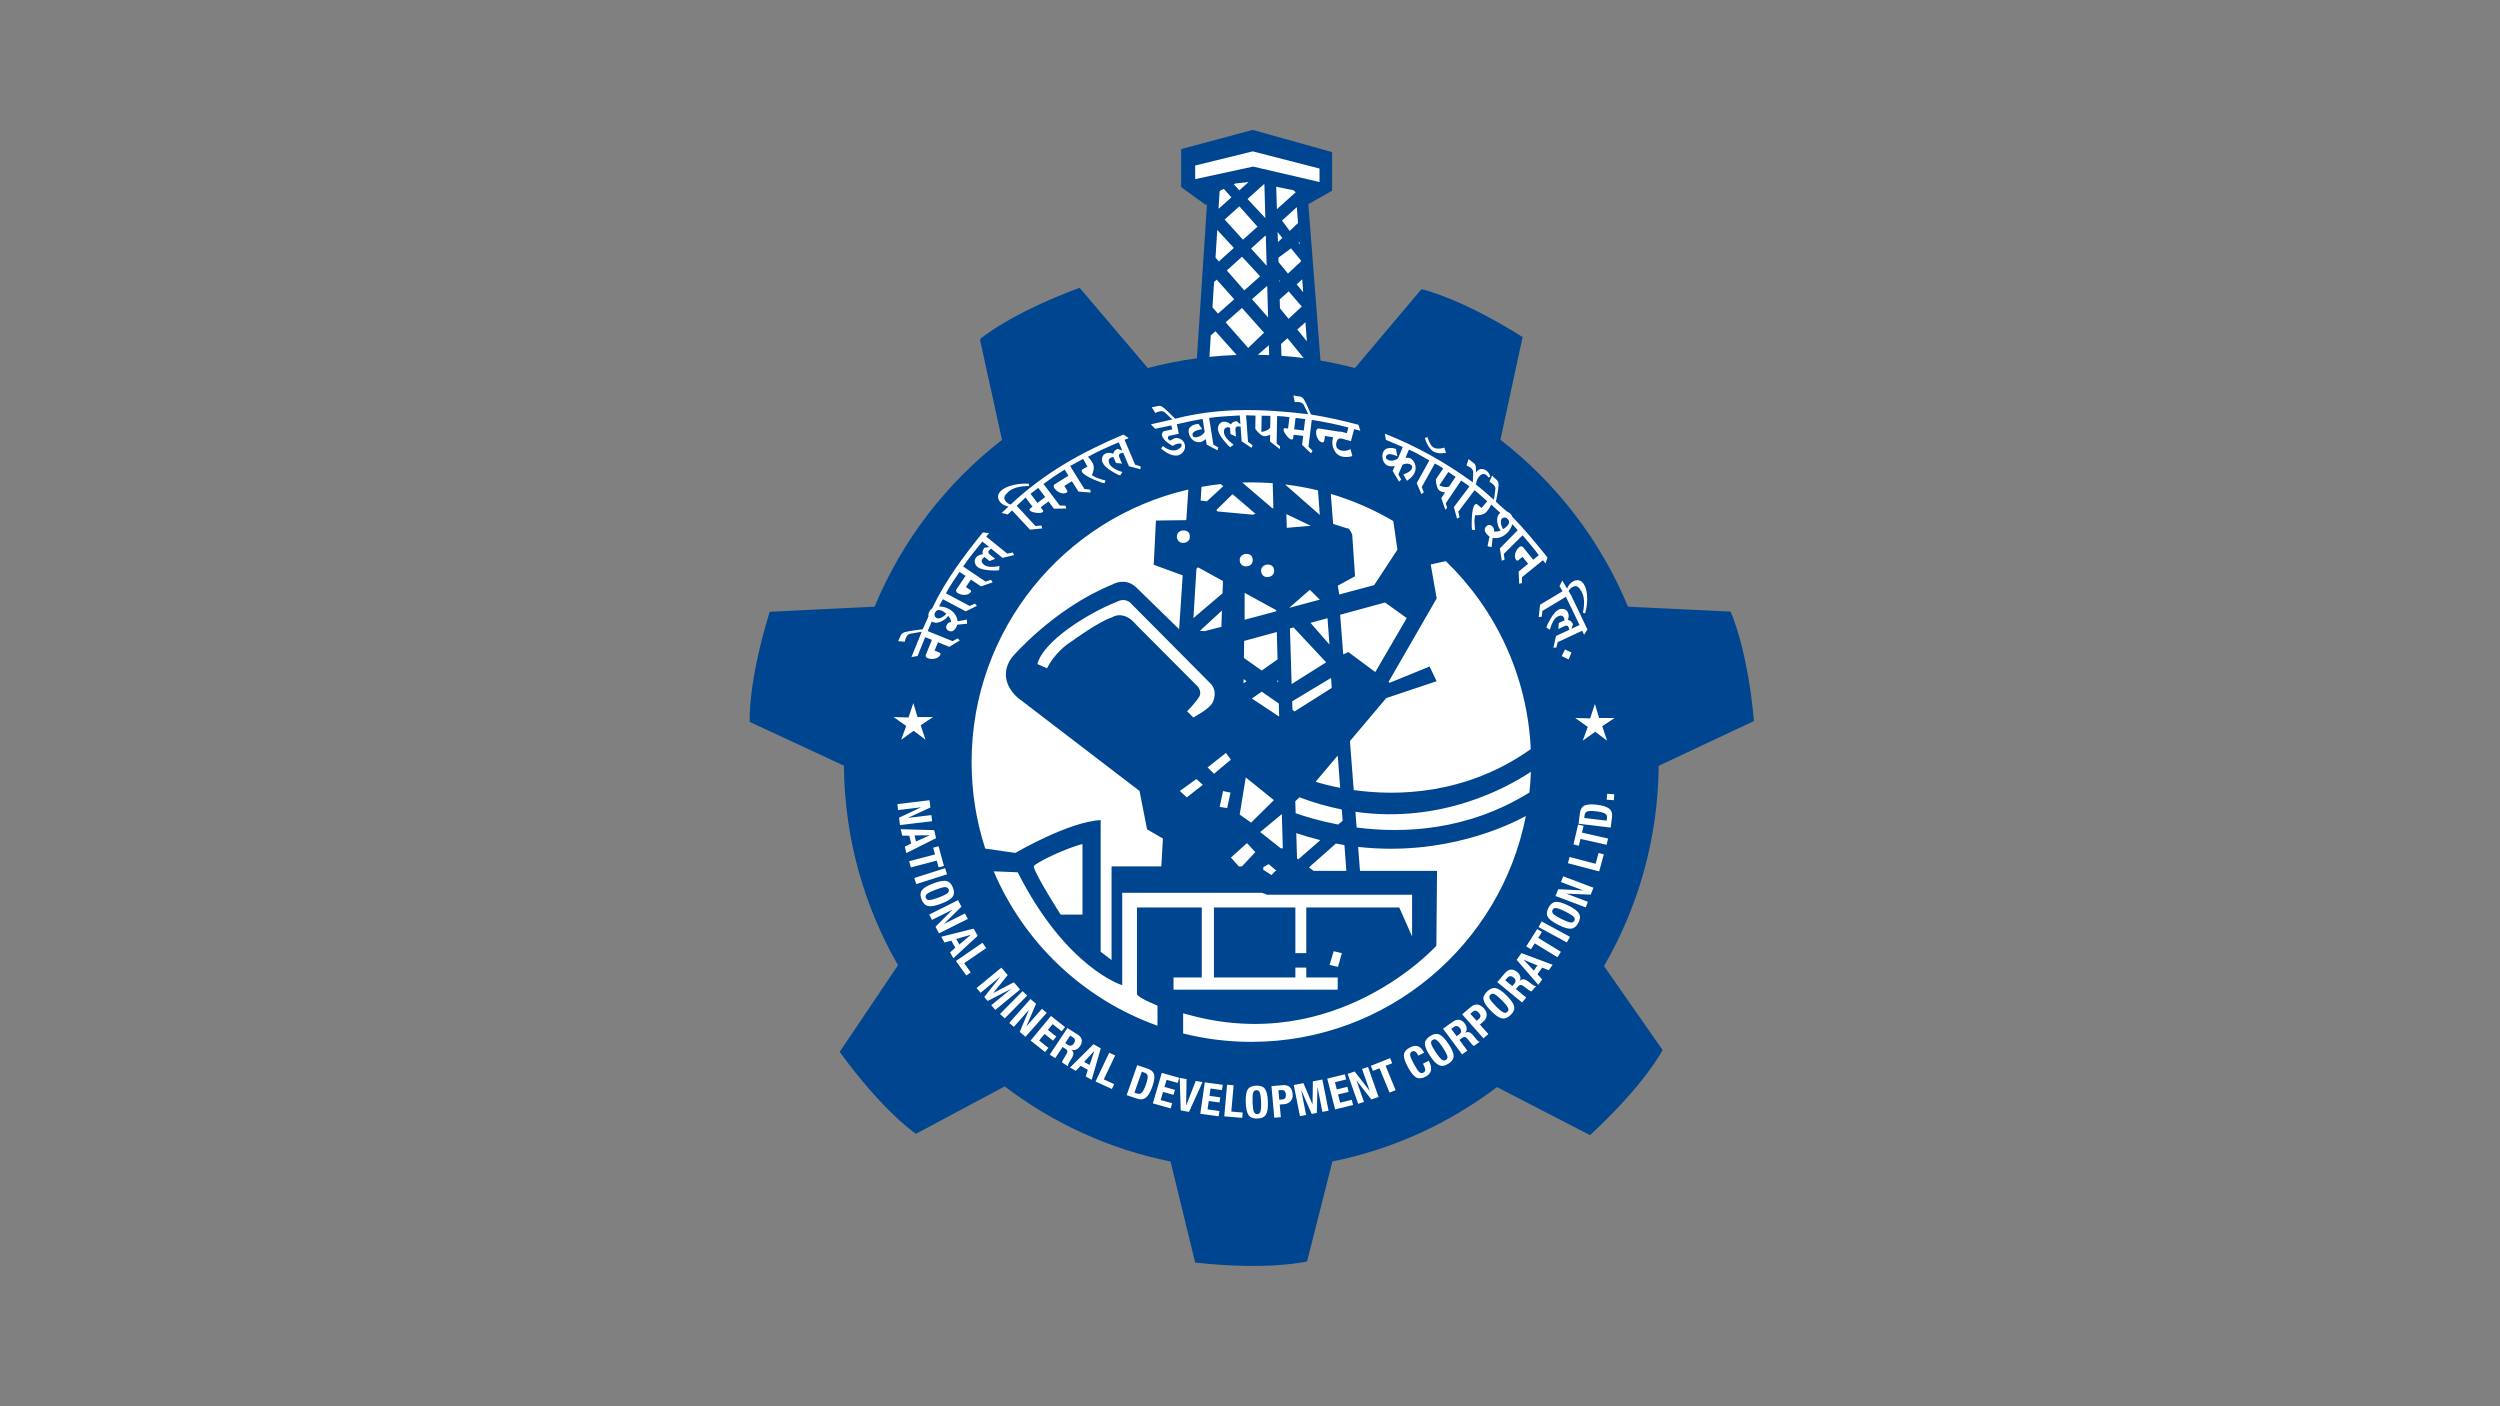 <?xml version="1.0" encoding="utf-8"?>
<!-- Generator: Adobe Illustrator 25.0.1, SVG Export Plug-In . SVG Version: 6.00 Build 0)  -->
<svg version="1.1" id="Layer_1" xmlns="http://www.w3.org/2000/svg" xmlns:xlink="http://www.w3.org/1999/xlink" x="0px" y="0px"
	 viewBox="0 0 1920 1080" style="enable-background:new 0 0 1920 1080;" xml:space="preserve">
<rect x="0" y="0" width="1920" height="1080" fill="#808080" stroke="none"/>
<style type="text/css">
	.st0{clip-path:url(#SVGID_2_);}
	.st1{fill-rule:evenodd;clip-rule:evenodd;fill:#FFFFFF;}
	.st2{clip-path:url(#SVGID_4_);fill-rule:evenodd;clip-rule:evenodd;fill:#00458F;}
	.st3{fill:none;}
</style>
<g>
	<defs>
		<rect id="SVGID_1_" x="219.67" y="-200.33" width="1480.67" height="1480.67"/>
	</defs>
	<clipPath id="SVGID_2_">
		<use xlink:href="#SVGID_1_"  style="overflow:visible;"/>
	</clipPath>
	<g class="st0">
		<polygon class="st1" points="735.29,791.53 686.13,684.73 669.17,562.65 689.51,464.32 745.47,391.42 799.72,332.08 
			877.71,306.64 923.48,288 925.18,220.18 931.96,152.37 913.32,138.79 913.32,121.84 960.78,106.59 1016.74,121.84 1020.12,140.49 
			1000.93,150.86 1011.64,289.7 1074.38,299.86 1193.05,386.32 1242.23,467.71 1262.57,599.95 1235.45,715.25 1177.79,796.62 
			1064.2,862.74 950.61,888.17 847.19,862.74 		"/>
		<g>
			<defs>
				<rect id="SVGID_3_" x="219.67" y="-200.33" width="1480.67" height="1480.67"/>
			</defs>
			<clipPath id="SVGID_4_">
				<use xlink:href="#SVGID_3_"  style="overflow:visible;"/>
			</clipPath>
			<path class="st2" d="M917.91,127.11v10.46l44.5-9.63l50.99,11.86v-10.35l-51.26-13.2L917.91,127.11z M973.22,219.52l-11.67,10.24
				l12.35,14.05L973.22,219.52z M970.76,255.51l-16.92-18.98l-12.55,11l17.32,19.7L970.76,255.51z M936.08,200.78l11.54-10.38
				l-12.78-13.82l-1.31,21.31L936.08,200.78z M934.42,214.74l-2.03,1.83l-1.2,19.48l4.23,4.82l12.45-11.03L934.42,214.74z
				 M953.86,197.16l-11.67,10.55l13.41,15.29l12.18-10.78L953.86,197.16z M971.81,180.94l-11.01,9.95l11.99,13.2l-0.63-22.76
				L971.81,180.94z M995.09,147.67l-1.57-1.51l-13.4-2.75l0.53,17.25L995.09,147.67z M1003.67,262.08l-1.1-14.6l-6.28,5.59
				L1003.67,262.08z M951.83,146.14l7.13-6.36l-10.13,1.14l-1.31,0.6L951.83,146.14z M935.83,160.39l9.89-8.81l-5.82-6.55l-2.4,1.12
				l-0.85,0.85L935.83,160.39z M951.83,158.44l-11.3,10.16l14.09,15.5l11.12-10.02L951.83,158.44z M970.69,141.47l-12.61,11.36
				l13.7,14.66l-0.72-25.93L970.69,141.47z M982.39,216.43l0.56-0.52l-0.6-0.71L982.39,216.43z M989.72,223.78l-6.91,6.15l0.22,6.89
				l6.58,8.05l10.13-9.46L989.72,223.78z M1000.11,214.53l-4.26,3.8l5.01,6.12L1000.11,214.53z M990.48,177.37l-5.92-7.96
				l11.41-10.32l0.91,12.18L990.48,177.37z M998.11,187.62l-0.86-1.15l0.73-0.55L998.11,187.62z M991.47,190.74l7.56,9.18l0.06,0.92
				l-9.95,9.27l-7.23-8.84l-0.1-3.37L991.47,190.74z M981.2,178.26l3.67,4.45l-3.43,3.25L981.2,178.26z M1013.61,395.46l-1.41-18.83
				c-8.15-2-16.5-3.53-24.98-4.56v0.25L1013.61,395.46z M980.63,523.15l1.02,0.72l-0.05-1.41L980.63,523.15z M793.9,665.48
				c0-2.34,25.28-14.4,37.44-17.23v54.18H814.6C814.6,702.42,794.95,671.79,793.9,665.48 M1024.27,730.53l6.28,1.48l-2.97,10.55
				l-6.45-1.5L1024.27,730.53z M972.26,433.78c2.35-0.52,6.43-0.03,6.28,4.87c-0.11,3.47-3.48,5.04-6.62,4.41
				C967.27,441.58,967.36,434.87,972.26,433.78 M955.84,425.58c2.34-0.52,6.45-0.03,6.27,4.87c-0.1,3.47-3.48,5.04-6.62,4.4
				C950.86,433.38,950.95,426.67,955.84,425.58 M907.57,407.54c2.35-0.53,6.43-0.03,6.26,4.85c-0.1,3.48-3.49,5.04-6.62,4.42
				C902.59,415.32,902.66,408.62,907.57,407.54 M804.15,513.23c0,0,5.41-12.29,19.41-21.06c0,0,20.31-14.84,30.46-18.04
				c0,0,8.75-6.23,18.67,5.73l46.95,47.15c0,0,3.92,4.09,1.2,8.34c-3.18,4.97-9.14,10.93-9.14,10.93l4.77,4.76
				c0,0,12.32-6.55,14.7-11.31c0,0,5.17-8.94-2.38-15.69l-59.79-60.18c0,0-3.97-5.56-11.52-1.58
				c-21.71,8.59-56.25,29.97-60.77,47.72L804.15,513.23z M956.75,597.06l21.61,17.43l-17.49,17.28l-8.78-6.19L956.75,597.06z
				 M939.29,607.54l5.74,1.18l-2.56,11.88l-5.77-0.88L939.29,607.54z M906.09,607.44l12.75-9.13l4.91,4.46l-12.27,9.62
				L906.09,607.44z M927.42,589.39l14.1-11.13l3.76,5.17l-12.88,10.8L927.42,589.39z M993.46,481.88l-2.8,0.76l1.32,42.71
				l26.5-16.69L993.46,481.88z M1019.53,474.78l-13.04,3.56l14.55,16.73L1019.53,474.78z M1013.6,460.54l-7.67-7.57l-15.76,13.78
				v0.06L1013.6,460.54z M970.12,667.89l6.34,4.16l3.19-3.21h0.79l-6.12-5.2l-4,2.28L970.12,667.89z M951.37,665.37h2.46
				l10.25-10.93l-6.38-6.94l-12.35,11.1L951.37,665.37z M988.25,405.38l18.43-1.58l-18.75-8.97L988.25,405.38z M938.45,468.88
				l-16.93,15.62l3.66,0.22l12.84-3.3L938.45,468.88z M918.87,436.82l-2.32,37.88l22.36-19.07l0.33-9.43l-0.2-0.1l-19-10.42
				L918.87,436.82z M954.09,370.59l23.14,19.81l0.72-0.23l-0.52-19.09c-5.41-0.4-10.89-0.62-16.41-0.62
				C958.69,370.46,956.38,370.52,954.09,370.59 M926.88,385.01l12.58-11.59l-1.94-1.65c-4.98,0.53-9.9,1.24-14.77,2.12l-0.65,10.52
				L926.88,385.01z M964.24,394.61l-17.65-15.1l-12.4,12.16l0.82,1.11l27.12,2.5L964.24,394.61z M980.14,469.48l-0.01-0.88
				l-24.26-13.3v20.67L980.14,469.48z M955.32,505.33l13.69,9.64l12.15-8.56l-0.57-21.02l-25.08,6.82L955.32,505.33z M955.04,524.82
				l2.36-1.67l-2.32-1.61L955.04,524.82z M982.39,550.16l-0.27-9.86l-13.1-9.1l-7.59,5.27l20.8,13.76L982.39,550.16z M985.2,651.55
				l-0.73-26.33L967.83,639l15.71,12.45L985.2,651.55z M1022.28,520.63L992.4,538.6l0.2,6.39l1.55,1.44l28.59-18.07L1022.28,520.63z
				 M1029.25,605.05l-1.86-24.8l-16.97,20.1l-0.04,0.04C1014.18,601.58,1020.69,603.41,1029.25,605.05 M1029.24,472.13l2.36,30.43
				l3.94-1.77l20.69,15.37l24.15-41.49l-16.66-11.95L1029.24,472.13z M756.66,651.73l23.1,3.31c0,0,40.94-23.93,65.55-25.22v101.15
				l8.38,6.33v-71.92h38.21l1.22-21.39l-12.18-7.05l-5.77-29.48l-92.94-71.15c0,0-17.95-13.46-5.12-31.4
				c0,0,31.79-37.56,77.36-56.09c0,0,9.57-5.89,18.32,2.45l32.79,31.99l2.72-41.36l-22.24-8.15l1.69-33.96l22.9-0.3l0.48-0.63
				l1.5-22.9c-95.33,21.97-166.45,107.38-166.45,209.36C746.18,608.49,749.86,630.81,756.66,651.73 M888.95,787.74v-15.46
				c0,0-15.43-6.06-15.75-8.91v-66.42h49.77v53.74h-21.71v9.39h126.1v-9.39h-24.13v-7.55h-8.38v7.55h-62.55v-53.74h62.55v35.03h8.38
				v-35.03h71.41l9.84,22.21v-32.02h-111.3l-3.94-1.47H861.86v70.95c0,0-42.83-12.84-80.26-86.71l-18.44-0.73
				C786.56,724.24,832.27,767.56,888.95,787.74 M1171.85,626.7c-13.07,7.15-62.77,31.17-128.81,23.72l1.43,18.42h59.17l-0.51,57.5
				c0,0-76.78,85.36-191.99,52.53l-2.49-0.62v15.45c16.77,4.2,34.31,6.45,52.36,6.45C1065.48,800.15,1152.55,725.54,1171.85,626.7
				 M1175.72,592.72c-17.35,11.59-68.08,40.21-134.76,30.75l0.93,12.06c36.34,4.71,85.4,2.49,132.69-26.88
				C1175.16,603.4,1175.53,598.08,1175.72,592.72 M1110.37,430.92l-11.57,2.61l4.58,26.03l-37,64.16l0.89,0.66l30.66-12.5l5.4,11.3
				l-38.67,12.93l-27.91,33.05l2.91,37.62c33.04,4.62,85.96,3.94,135.96-31.45C1173.03,518.73,1148.52,467.83,1110.37,430.92
				 M1022.05,379.29l1.79,23.05c4.05,1.28,6.46,2.1,10.52,3.38c1.47-0.42,2.69,1.51,4.15,4.85l2.16,32.03l-13.16,7.13l0.09,1.08
				l0.94,5.74l26.82-7.17l17.85-27.21l-3.14-21.98C1055.12,391.37,1039.02,384.32,1022.05,379.29 M928.87,274.05
				c6.88-0.71,13.83-1.2,20.86-1.44l-16.24-18.22l-3.61,3.17L928.87,274.05z M1014.13,276.92c8.98,1.54,17.83,3.46,26.53,5.74
				l-0.01-0.09l51.06-60.48c0,0,28.86,6.03,77.67,36.77l-17.09,78.85c42.93,33.21,76.98,77.35,98.01,128.23l78.72,3.76
				c0,0,12.77,26.6,18.03,84.03l-73.15,34.42l-0.03-0.03c-0.49,56.02-15.72,108.52-41.99,153.84l44.99,64.44
				c0,0-13.36,26.32-55.75,65.39l-71.41-36.91c-36.68,27.78-79.67,47.67-126.44,57.13l0.03,0.03l-19.48,76.72
				c0,0-28.6,7.21-85.93,0.89l-18.92-77.61c-47.13-9.49-90.45-29.57-127.34-57.67l-68.2,36.38c0,0-24.6-16.3-58.55-62.9l44.81-66.6
				c-26.03-45.18-41.1-97.46-41.58-153.23v0.01l-72.34-33.62c0,0-1.67-29.45,15.37-84.55l80.56-3.93
				c21.01-50.81,55-94.87,97.84-128.07l-16.79-76.44l0.2-0.16l-0.2-0.91c0,0,22.34-19.28,76.42-39.33l52.3,61.61
				c12.3-3.22,24.91-5.73,37.75-7.44l7.76-118.54l-0.81,0.82l-19.05-13.79V114.5l54.99-14.73l60.94,17.04v29.67l-18.24,10.28
				L1014.13,276.92z M984.14,273.26c5.74,0.42,11.45,0.99,17.09,1.73l-12.44-15.25l-4.92,4.38L984.14,273.26z M1025.97,647.84
				l-20.69,18.3l3.59,2.71H1034l-1.48-19.85C1030.36,648.64,1028.17,648.25,1025.97,647.84 M1027.74,633.25l3.4-2.95l-0.65-8.62
				c-10.51-2.09-21.38-5.13-32.53-9.36l-3.17,3.05l0.27,9.19C1002.5,627.16,1013.77,630.59,1027.74,633.25 M997.1,659.97
				l16.92-14.76c-6.06-1.5-12.24-3.27-18.49-5.37l0.6,19.39L997.1,659.97z M1204.73,506.42l-5.33-2.53l2.52-5.11l4.99,2.38
				L1204.73,506.42z M1217.38,471.07l-1.68-0.55c1.48-7.16,1.07-12.67-1.27-16.54c-1.06-1.78-2.03-2.92-2.88-3.4
				c-1.15-0.69-2.55-0.55-4.2,0.46c-1.17,0.69-2.05,1.69-2.64,2.94l1.83,3.05l12.61,26.4l-2.56,4.09l-1.45-3.12l-18.79,8.75
				l-1.11,4.2l-2.24,0.06l2.01-8.97l10.26-4.79l-0.33-1.12c-0.16-0.5-0.29-0.85-0.37-1.05c-0.12-0.25-0.2-0.39-0.26-0.43
				c-0.78-0.62-1.6-0.73-2.43-0.34l-5.08,2.37l0.34-4.63l4.43-2.07c-0.06-0.75-0.18-1.32-0.37-1.73c-0.89-1.91-2.43-2.36-4.61-1.34
				c-2.67,1.24-4.74,4.68-6.24,10.32l-2.73-1.67c0.39-1.53,1.44-3.76,3.14-6.67c2.23-3.83,4.33-6.19,6.31-7.13
				c1.35-0.62,2.71-0.75,4.08-0.36c1.38,0.37,2.39,1.21,3,2.52c0.78,1.68,0.78,3.6-0.01,5.77c0.78,0.17,1.47,0.44,2.05,0.83
				c0.36,0.23,0.85,0.81,1.47,1.7c0.09,0.17,0.23,0.39,0.43,0.66l-1.24,3.64l6.23-2.92l-10.46-21.65l-18.03,10.83l-0.53,4.46
				l-2.32,0.24l1.01-9.43l17.29-10.39l-2.35-3.9l2.13-4.33l3.69,6.15c1.11-2.48,2.52-4.23,4.23-5.25c1.71-1.04,3.35-1.37,4.91-1.01
				c1.55,0.36,2.85,1.4,3.87,3.11c1.61,2.66,2.42,6.31,2.43,10.93C1218.93,463.7,1218.42,467.47,1217.38,471.07 M1157.27,404.21
				c2.09-2.1,2.26-4.03,0.5-5.77c-0.65-0.66-1.38-1-2.17-1.01c-0.81-0.01-1.53,0.3-2.19,0.96c-0.87,0.86-1.05,2.29-0.59,4.28
				c0.37,1.53,0.89,2.78,1.58,3.77C1155.66,405.61,1156.61,404.86,1157.27,404.21 M1112.78,373.82l5.13-7.6l-5.57-3.76l-6.92,10.27
				c0.86,0.58,2.1,0.99,3.71,1.24c0.89,0.14,1.5,0.2,1.84,0.16C1111.73,373.98,1112.33,373.88,1112.78,373.82 M1110.5,347.86
				c-1.47,0.17-2.65,0.27-3.51,0.26c-2.65-0.01-4.72-0.49-6.19-1.41c-1.83-1.14-3.47-3.18-4.94-6.15c-0.5-1.08-1.05-2.46-1.6-4.15
				l2-0.79c0.5,1.5,0.92,2.61,1.25,3.34c1.06,2.42,2.12,3.94,3.15,4.59c1.38,0.86,3.23,1.17,5.53,0.91c0.79-0.08,1.81-0.32,3.07-0.7
				L1110.5,347.86z M1082.05,345.31l-2.62,6.19c1.79,0.03,2.89,0.14,3.31,0.32c1.87,0.79,3.2,2.35,3.99,4.65
				c0.71,2.23,0.65,4.3-0.16,6.2c-0.72,1.71-1.94,3.33-3.68,4.84c-0.5,0.43-1.29,1.02-2.38,1.77l-2.76-4.87
				c1.15-0.43,2.09-0.84,2.81-1.21c2.02-1.04,3.26-2.12,3.73-3.25c0.68-1.55,0.15-2.71-1.57-3.44c-1.63-0.69-3.47-0.58-5.56,0.36
				l-3.2,7.52l2.19,3.94l-1.68,1.53l-4.91-8.19l1.65-3.87c-2.1,0.52-3.91,0.45-5.43-0.2c-1.79-0.75-3.02-2.21-3.67-4.39
				c-0.66-2.17-0.59-4.18,0.19-6.02c0.85-1.97,2.55-3.02,5.14-3.14c1.73-0.07,3.28,0.2,4.68,0.79l1.02,5.56
				c-4.88-2.07-7.75-2.12-8.58-0.13c-0.56,1.32,0,2.35,1.66,3.05c1.54,0.65,3.24,0.65,5.08-0.01c0.62-0.22,1.4-0.62,2.32-1.2
				l3.73-8.8l-12.99-5.51l-0.76-4.74c24.55,9.72,46.7,22.2,67.56,37.39l-0.01,0.01l0.3-7.77c0.03-1.04-0.51-2.09-1.6-3.15
				c-1.35-1.02-2.53-1.7-3.54-2.04l1.5-4.92l4.21,3.18c0.98,0.74,1.48,2.08,1.53,4.03c0.01,0.99,0,2.09-0.03,3.26h-0.04
				c0.15-0.25,0.3-0.48,0.48-0.71c0.99-1.32,2.2-2.03,3.63-2.13c1.41-0.09,2.79,0.37,4.16,1.4c1.24,0.93,2.16,2.38,2.75,4.3
				l-1.11,0.91c-0.79-0.92-1.48-1.61-2.07-2.06c-1.88-1.43-3.89-0.75-5.97,2.05c-0.63,0.82-1.14,2.04-1.51,3.66
				c-0.13,0.46-0.24,1.05-0.33,1.74v-0.01l-0.01-0.03c4.72,3.51,9.23,7.72,13.78,11.69l0.03-0.01l-0.01-0.01l1.16-8.11
				c0.15-1.02-0.27-2.12-1.25-3.3c-1.24-1.17-2.35-1.96-3.31-2.41l2-4.74l3.86,3.6c0.89,0.82,1.27,2.22,1.09,4.16
				c-0.17,1.94-0.47,4.19-0.91,6.72c-0.19,1.17-0.56,2.98-1.1,5.41v0.01v0.01c0.33,0.29,3.21,3.11,3.56,3.41l0.01-0.01
				c1.7,1.45,3.38,2.92,5.08,4.38c0.91,0.3,1.74,0.85,2.52,1.61c0.69,0.69,1.2,1.48,1.51,2.36c9.66,9.83,18.27,20.48,26.94,31.2
				l-1.47,4.62l-2.03-2.5l-16.11,13.04l0.04,4.46l-2.19,0.56l-0.4-9.4l7.31-5.9l-4.35-5.36l-3.02,2.45
				c-0.72,0.58-1.3,0.59-1.74,0.04c-1.14-1.4-1.37-3.23-0.69-5.44c0.63-1.93,1.68-3.51,3.18-4.72c0.29-0.23,0.72-0.36,1.3-0.4
				c0.56-0.03,0.95,0.09,1.17,0.35l8.05,9.93l4.3-3.5c-3.71-5.24-8.68-10.61-12.44-15.3l-14.42,14.28l0.55,4.48l-2.12,0.79
				l-1.5-9.43l13.72-13.98l-3.26-3.7v-0.01l-0.92-0.89c-0.72,2.48-2.04,4.8-3.89,6.64c-3.22,3.22-6.94,4.51-11.16,3.86l-0.82,7.11
				l-3.11-0.75l1.52-7.43c-0.52-0.32-1.02-0.72-1.52-1.22c-2.52-2.5-2.81-4.74-0.87-6.68c0.68-0.68,1.44-1.01,2.28-0.98
				c0.83,0.03,1.59,0.39,2.29,1.07c1.12,1.12,1.51,2.4,1.17,3.84c0.92,0.35,2.19,0.27,3.82-0.19c0.29-0.08,0.73-0.25,1.34-0.47
				c-1.22-1.6-2.06-3.6-2.48-6.02c-0.52-3.04,0.03-5.36,1.66-6.98c0.14-0.14,0.4-0.4,0.56-0.53l-0.46-0.5l-0.01-0.01l-6.46-5.84
				c-1.11,2.17-2.23,3.96-3.41,5.34c-1.11,1.34-2.73,2.2-4.85,2.61c-1.32,0.25-2.68,0.3-4.09,0.19c-0.37,1.77-0.55,3.28-0.52,4.51
				c0.09,2.68,0.23,4.95,0.45,6.82l-2.26-0.07c-0.37-1.28-0.45-4.27-0.23-8.98c0.27-5.39,0.99-8.78,2.19-10.21
				c0.66-0.79,1.34-0.91,2.02-0.33l3.28,2.75l4.36-5.2c-3.31-2.76-6.36-5.92-9.75-8.48L1119.96,393l0.99,4.23l-1.96,1.11l-2.43-8.87
				l12.01-15.92c-2.29-1.73-4.16-2.95-6.43-4.48l-11.83,17.55l1.08,3.28l-1.37,1.63l-3.11-9.01l2.9-4.27
				c-1.87-0.32-3.27-0.79-4.22-1.44c-0.94-0.63-1.69-1.96-2.22-3.97c-0.46-1.7-0.66-3.27-0.62-4.71l5.63-8.34l-2.43-1.64l-0.03,0.01
				l-0.95-0.58v0.04l-3.01-1.67l-10.05,18.12l1.57,4.05l-1.79,1.37l-3.64-8.44l9.67-17.45
				C1092.22,350.56,1088.12,347.88,1082.05,345.31 M1001.31,330.62l1.08-8.77l-7.38-0.91l-1.08,8.77L1001.31,330.62z M975.5,328.55
				l0.17-9.17l-6.72-0.12l-0.21,12.4c1.04,0.01,2.3-0.32,3.78-0.99c0.82-0.36,1.37-0.65,1.63-0.87
				C974.7,329.25,975.16,328.83,975.5,328.55 M903.79,325.81l1.55,7.33l-7.38,1.58c-0.72,0.14-1.08,0.73-1.05,1.76
				c0.19,0.86,0.81,1.5,1.87,1.87c2.03-1.15,3.21-1.77,3.54-1.83c1.7-0.36,3.31-0.04,4.84,0.98c1.53,1.02,2.46,2.39,2.82,4.09
				c0.39,1.81,0.03,3.53-1.06,5.14c-1.1,1.61-2.55,2.62-4.36,3c-2.42,0.52-5.3-0.19-8.62-2.13c-1.05-0.62-2.46-1.64-4.25-3.08l1.4-2
				c1.15,0.94,2.14,1.61,2.99,2.03c2.46,1.27,4.72,1.67,6.79,1.24c1.12-0.25,2.17-0.75,3.14-1.53c1.17-0.89,1.66-1.84,1.44-2.87
				c-0.17-0.79-1.26-0.98-3.3-0.55c-0.59,0.13-1.34,0.42-2.26,0.88c-0.42,0.2-0.83,0.45-1.26,0.73c-1.63-0.91-2.88-1.68-3.73-2.33
				c-2.62-1.99-4.13-3.94-4.55-5.86c-0.12-0.58,0-1.22,0.36-1.93c0.36-0.69,0.82-1.11,1.37-1.22l6.19-1.31l-0.66-3.09l-12.4,2.64
				c-1.11-1.15-2.22-2.3-3.34-3.44c5.57-1.18,10.64-2.55,16.21-3.73c-0.03-0.01,0.47,0.14,0.45,0.12l-5.96-5.6
				c-0.75-0.7-1.9-0.99-3.42-0.86c-1.66,0.34-2.95,0.79-3.86,1.34l-2.75-4.36l5.17-1.09c1.2-0.26,2.55,0.25,4.04,1.5
				c1.5,1.25,3.17,2.76,4.98,4.58l3.74,3.79c34.81-8.94,67.72-7.57,102.26-3.51l0.01-0.01l-3.43-7.1c-0.46-0.94-1.43-1.61-2.89-2.03
				c-1.68-0.27-3.04-0.32-4.07-0.14l-1.01-5.05l5.21,0.82c1.21,0.19,2.29,1.14,3.24,2.85c0.95,1.7,1.96,3.73,3.01,6.07
				c0.48,1.05,1.17,2.68,2.04,4.89l-0.07-0.06c12.89,2.13,23.81,4.51,36.52,7.9l1.47,4.59l-4.77-1.28l-2.47,9.24l-7.14-1.91
				c-2-0.55-3.33,0.37-3.96,2.74c-0.89,3.37,0.29,5.48,3.54,6.35c2.34,0.63,4.77,0.29,7.24-1.05l1.37,5.37
				c-2.84,0.89-5.59,0.98-8.23,0.27c-2.75-0.73-4.78-2.62-6.07-5.66c-1.16-2.81-1.37-5.62-0.62-8.45c0.03-0.05,0.19-0.65,0.23-0.6
				l-6.28-0.99l-0.6,3.84c-0.04,0.25-0.2,0.52-0.46,0.79c-0.27,0.27-0.53,0.39-0.79,0.35c-1.76-0.27-3.11-1.45-4.04-3.56
				c-0.84-1.83-1.11-3.66-0.82-5.53c0.07-0.4,0.29-0.81,0.68-1.2c0.37-0.39,0.75-0.55,1.12-0.49l15.89,2.48
				c0.56,0.07,1.13-0.09,1.67,0.07l4.13,1.1l1.17-4.35c-9.93-2.66-17.46-4.15-28.12-5.86l-2.53,20.57l3.14,3.18l-1.18,1.93
				l-6.88-6.49l0.85-6.9l-7.38-0.91l-0.33,2.71c-0.1,0.74-0.55,1.05-1.35,0.95c-1.02-0.13-2.31-1.18-3.86-3.17
				c-1.55-1.97-2.26-3.48-2.15-4.51c0.1-0.75,0.48-1.07,1.14-0.99l2.32,0.29l1.07-8.77c-3.15-0.39-6.29-0.81-9.47-0.88l-0.37,21.16
				l2.68,2.16l-0.25,2.1l-7.51-5.86l0.09-5.15c-1.75,0.75-3.18,1.11-4.32,1.08c-1.12-0.01-2.47-0.72-4.03-2.12
				c-1.29-1.18-2.33-2.38-3.07-3.61l0.17-10.06c-2.49-0.16-4.66-0.14-7.23-0.23l1.46,20.37l3.51,2.55l-0.75,2.12l-7.64-5.1
				l-0.79-11.32l-1.18-0.07c-0.52-0.04-0.89-0.06-1.11-0.04c-0.26,0.01-0.43,0.04-0.49,0.1c-0.86,0.5-1.25,1.21-1.2,2.13l0.39,5.6
				l-4.21-1.99l-0.33-4.88c-0.73-0.2-1.31-0.29-1.76-0.26c-2.1,0.14-3.08,1.41-2.91,3.81c0.2,2.92,2.68,6.09,7.41,9.52l-2.55,1.96
				c-1.28-0.92-2.99-2.69-5.1-5.33c-2.78-3.44-4.23-6.26-4.39-8.44c-0.1-1.48,0.27-2.79,1.12-3.96c0.85-1.15,1.99-1.77,3.44-1.87
				c1.84-0.13,3.63,0.56,5.37,2.08c0.43-0.66,0.94-1.2,1.51-1.61c0.34-0.25,1.05-0.51,2.12-0.76c0.18-0.01,0.43-0.07,0.76-0.16
				l2.97,2.46l-0.49-6.81c-7.89,0.55-15.78,0.68-23.55,1.92l3.24,20.47l3.84,2.2l-0.73,2.19l-8.22-4.38l-0.66-4.16
				c-1.88,1.34-3.31,2.09-4.26,2.24c-2.23,0.35-4.22-0.24-5.96-1.81c-1.63-1.47-2.62-3.34-2.98-5.62c-0.3-1.9,0.26-3.42,1.7-4.59
				c1.2-0.98,2.79-1.6,4.81-1.88c0.19-0.03,0.39-0.06,0.6-0.1c0.23-0.03,0.36-0.06,0.39-0.06l2.95,4.09
				c-5.34,0.85-7.83,2.36-7.49,4.56c0.22,1.4,1.31,1.93,3.25,1.63c1.66-0.27,3.17-0.99,4.52-2.19c1.1-0.96,1.61-1.6,1.57-1.93
				l-1.57-9.88C916.6,322.84,910.39,324.4,903.79,325.81 M802.7,381.75l-5.31-7.05l-5.94,4.49l5.31,7.06L802.7,381.75z
				 M790.29,371.5l-0.19,1.77c-7.31,0.03-12.63,1.58-15.92,4.66c-1.53,1.43-2.43,2.59-2.72,3.53c-0.45,1.27,0,2.61,1.31,4.02
				c0.94,1.01,2.09,1.65,3.43,1.97c26.49-24.7,54.39-40.04,86.64-53.72l3.99,2.72l-3.17,1.34l8.11,19.08l4.15,1.25l-0.01,2.25
				l-8.9-2.32l-4.42-10.44l-1.14,0.3c-0.51,0.13-0.86,0.25-1.07,0.33c-0.25,0.1-0.39,0.19-0.45,0.24c-0.65,0.76-0.79,1.57-0.42,2.42
				l2.19,5.15l-4.62-0.5l-1.91-4.51c-0.75,0.04-1.32,0.14-1.74,0.32c-1.94,0.82-2.43,2.35-1.5,4.56c1.14,2.69,4.51,4.89,10.09,6.58
				l-1.76,2.68c-1.51-0.45-3.7-1.57-6.57-3.37c-3.73-2.36-6.03-4.54-6.88-6.55c-0.58-1.37-0.66-2.73-0.23-4.1
				c0.42-1.37,1.3-2.33,2.64-2.89c1.7-0.72,3.63-0.66,5.76,0.2c0.2-0.76,0.5-1.44,0.89-2c0.26-0.36,0.84-0.82,1.76-1.41
				c0.17-0.07,0.4-0.22,0.68-0.4l3.6,1.37l-2.69-6.35c-8.32,3.53-16.02,6.91-23.65,11.14c1.64,1.8,2.71,3.17,3.59,4.75
				c0.85,1.53,1.07,3.34,0.68,5.47c-0.25,1.33-0.66,2.62-1.27,3.89c1.51,0.98,2.85,1.67,4,2.09c2.53,0.89,4.71,1.57,6.53,2.04
				l-0.88,2.07c-1.34-0.11-4.15-1.11-8.47-2.99c-4.94-2.17-7.85-4.09-8.75-5.7c-0.49-0.91-0.36-1.57,0.41-2.02l3.74-2.08l-3.28-5.91
				c-3.34,1.84-6.87,3.55-9.99,5.5l10.97,17.58l4.45,0.51l0.29,2.25l-9.39-0.75l-4.98-7.96l-5.83,3.64l2.06,3.3
				c0.49,0.79,0.43,1.37-0.16,1.74c-1.54,0.96-3.37,0.96-5.5,0.03c-1.84-0.87-3.27-2.1-4.29-3.74c-0.2-0.32-0.27-0.75-0.25-1.32
				c0.04-0.56,0.2-0.94,0.49-1.12l10.83-6.77l-2.94-4.71c-5.79,3.61-10.95,7.11-16.21,11.07l12.47,16.56l4.48,0.11l0.48,2.2
				l-9.44,0.1l-4.19-5.54l-5.95,4.48l1.64,2.17c0.45,0.59,0.34,1.14-0.3,1.61c-0.84,0.63-2.49,0.78-4.98,0.42
				c-2.49-0.34-4.05-0.93-4.68-1.77c-0.45-0.59-0.4-1.08,0.13-1.48l1.87-1.41l-5.33-7.05c-2.49,2.4-4.23,3.97-6.8,6.36l14.44,15.55
				l4.48-0.4l0.72,2.23l-9.43,0.96L777.26,392l-3.34,3.11l-4.66-1.18l5.24-4.89c-2.65-0.56-4.66-1.57-6.03-3.04
				c-1.37-1.47-2.03-3-2-4.59c0.03-1.6,0.78-3.08,2.25-4.45c2.27-2.12,5.67-3.66,10.18-4.64
				C782.74,371.52,786.54,371.24,790.29,371.5 M723.81,469.28c-2.62-1.4-4.51-0.99-5.67,1.19c-0.44,0.82-0.55,1.61-0.32,2.38
				c0.22,0.78,0.73,1.38,1.56,1.81c1.08,0.58,2.5,0.34,4.26-0.69c1.35-0.79,2.4-1.67,3.15-2.61
				C725.62,470.4,724.62,469.71,723.81,469.28 M735.54,490.23l1.55,1.64l-8.03,4.91l-8.71-3.51l-2.58,6.38l3.61,1.46
				c0.85,0.34,1.15,0.85,0.89,1.5c-0.69,1.69-2.16,2.78-4.44,3.26c-2,0.39-3.89,0.23-5.67-0.51c-0.35-0.13-0.66-0.44-0.97-0.92
				c-0.32-0.49-0.4-0.88-0.27-1.2l4.78-11.85l-5.15-2.07l-5.84,14.47l-4.72,0.85l7.88-19.46c-2.98,0.55-5.98,1.05-8.97,1.55
				c-1.02,0.19-1.93,0.92-2.75,2.22c-0.72,1.54-1.14,2.83-1.25,3.89l-5.14-0.43l2.23-4.78c0.52-1.11,1.73-1.88,3.63-2.32
				c1.9-0.45,4.12-0.89,6.67-1.22l6.36-0.82l4.41-9.85c-0.19-1.29,0.06-2.59,0.75-3.9c0.52-0.98,1.22-1.76,2.12-2.35
				c9.98-21.09,24.24-40.21,38.88-58.27l4.79,0.52l-2.17,2.68l16.11,13.04l4.26-0.83l1.04,1.99l-8.94,2.12l-8.81-7.14l-0.86,0.81
				c-0.39,0.36-0.65,0.62-0.78,0.79c-0.17,0.22-0.26,0.34-0.29,0.43c-0.2,0.97,0.04,1.74,0.77,2.33l4.36,3.53l-4.32,1.71l-3.8-3.06
				c-0.65,0.37-1.11,0.75-1.38,1.09c-1.34,1.64-1.06,3.21,0.81,4.74c2.27,1.83,6.28,2.19,12.01,1.06l-0.29,3.18
				c-1.55,0.33-4.01,0.36-7.38,0.12c-4.41-0.33-7.46-1.18-9.16-2.56c-1.15-0.93-1.86-2.1-2.13-3.51c-0.26-1.4,0.06-2.66,0.96-3.79
				c1.17-1.44,2.89-2.27,5.18-2.52c-0.17-0.78-0.23-1.5-0.14-2.2c0.06-0.42,0.36-1.11,0.89-2.06c0.12-0.16,0.25-0.37,0.4-0.68
				l3.82-0.49l-5.35-4.33c-4.97,6.35-10.21,12.52-14.7,19.19l17.19,11.59l4.26-1.35l1.17,1.93l-8.87,3.12l-7.79-5.24l-3.86,5.7
				l3.23,2.17c0.78,0.52,0.96,1.08,0.56,1.65c-1.01,1.51-2.68,2.26-5.01,2.26c-2.03-0.04-3.85-0.59-5.44-1.67
				c-0.3-0.2-0.56-0.58-0.75-1.11c-0.2-0.55-0.2-0.95-0.03-1.22l7.15-10.6l-4.6-3.1c-3.74,5.53-7.36,10.7-10.44,16.48l18.25,9.7
				l4.12-1.83l1.38,1.8l-8.58,4.17l-17.56-9.33c-0.97,1.84-2,3.7-2.9,5.57c2.55-0.01,5.1,0.63,7.37,1.84
				c4.03,2.14,6.34,5.33,6.94,9.54l7.05-1.28l0.19,3.18l-7.54,0.71c-0.16,0.59-0.39,1.2-0.72,1.83c-1.67,3.12-3.71,4.06-6.13,2.78
				c-0.85-0.46-1.38-1.09-1.61-1.9c-0.22-0.81-0.1-1.64,0.34-2.49c0.75-1.41,1.87-2.16,3.34-2.25c0.06-0.98-0.37-2.17-1.29-3.6
				c-0.16-0.25-0.45-0.62-0.85-1.14c-1.16,1.66-2.83,3.02-5.02,4.13c-2.75,1.38-5.14,1.54-7.17,0.46c-0.16-0.07-0.3-0.17-0.46-0.26
				l-3.17,7.37l19.22,7.76L735.54,490.23z M1224.89,540.64l3.21,10.78l11.91-0.01l-9.46,6.33l3.68,11.1l-9.07-6.87l-9.63,6.87
				l3.87-10.57l-9.65-6.87l11.45,0.34L1224.89,540.64z M701.43,539.92l3.22,10.78h11.91l-9.47,6.32l3.7,11.1l-9.07-6.87l-9.63,6.87
				l3.86-10.57l-9.65-6.85l11.46,0.33L701.43,539.92z M1239.77,609.99l-0.33,4.56l-5.48-0.37l0.33-4.56L1239.77,609.99z
				 M1225.9,623.1c-3.44-0.42-5.77-0.37-7,0.12c-1.11,0.45-1.77,1.45-1.96,3.04l-0.24,1.93l17.2,2.07l0.25-1.9
				c0.19-1.56-0.25-2.69-1.3-3.43C1231.69,624.14,1229.37,623.52,1225.9,623.1 M1226.17,618.01c4.38,0.53,7.5,1.45,9.35,2.78
				c2.06,1.48,2.91,3.68,2.53,6.59l-1.02,8.21l-24.67-2.97l0.99-8c0.34-2.71,1.29-4.56,2.85-5.57
				C1218.17,617.79,1221.51,617.45,1226.17,618.01 M1216.17,634.23l-1.22,5.21l20.04,4.54l-1.14,4.84l-20.04-4.55l-1.24,5.22
				l-4.16-0.95l3.59-15.26L1216.17,634.23z M1231.73,656.13l-3.58,13.11l-24.01-6.31l1.31-4.78l19.97,5.24l2.29-8.33L1231.73,656.13
				z M1223.77,681.74l-2.1,5.35l-18.71-0.75l16.57,6.23l-1.68,4.3l-23.21-8.74l2.05-5.21l18.87,0.89l0.01-0.08l-16.74-6.31
				l1.74-4.42L1223.77,681.74z M1202.25,700.1c-3.35-1.67-5.76-2.59-7.23-2.72c-1.21-0.13-2.09,0.33-2.62,1.37
				c-0.58,1.11-0.4,2.16,0.52,3.12c0.93,0.98,3.05,2.29,6.36,3.94c3.21,1.61,5.54,2.49,6.98,2.65c1.32,0.16,2.27-0.32,2.84-1.41
				c0.52-0.99,0.37-1.96-0.46-2.88C1207.66,703.09,1205.53,701.74,1202.25,700.1 M1204.63,695.53c4.22,2.1,6.88,4.1,8,6.01
				c1.18,1.95,1.05,4.32-0.39,7.08c-1.48,2.85-3.4,4.39-5.74,4.59c-2.2,0.2-5.39-0.74-9.59-2.84c-4.36-2.17-7.11-4.25-8.22-6.22
				c-1.08-1.89-0.89-4.22,0.55-7c1.38-2.65,3.11-4.13,5.17-4.43C1196.72,692.35,1200.13,693.29,1204.63,695.53 M1205.76,719.49
				l-2.43,4.3l-21.74-11.82l2.43-4.3L1205.76,719.49z M1184.23,715.74l-2.89,4.54l17.45,10.7l-2.67,4.19l-17.45-10.68l-2.91,4.54
				l-3.63-2.22l8.47-13.29L1184.23,715.74z M1180.74,741.47l-10.52-4.42l-0.04,0.04l7.76,8.32L1180.74,741.47z M1192.44,740.93
				l-3,4.19l-5.05-1.97l-3.63,5.08l3.63,3.97l-2.98,4.16l-16.63-19.21l3.7-5.17L1192.44,740.93z M1162.4,750.74
				c-1.8-1.48-3.44-1.35-4.94,0.39l-1.44,1.71l5.43,4.47l1.5-1.74C1164.42,753.85,1164.23,752.25,1162.4,750.74 M1179.76,757.28
				l-3.53,4.12c-0.69,0.03-2.2-0.91-4.54-2.83c-1.6-1.31-2.81-2.03-3.63-2.13c-0.72-0.09-1.44,0.32-2.19,1.18l-1.68,1.96l7.98,6.57
				l-3.22,3.77l-19.05-15.66l6.03-7.04c1.17-1.38,2.46-2.2,3.85-2.49c1.76-0.34,3.53,0.23,5.33,1.7c1.43,1.18,2.26,2.48,2.52,3.9
				c0.19,1.14,0.01,2.1-0.53,2.91l0.06,0.04c0.99-0.81,1.93-1.21,2.78-1.18c1.24,0.04,2.79,0.82,4.67,2.36
				c1.29,1.06,2.25,1.79,2.83,2.16C1178.34,757.13,1179.11,757.35,1179.76,757.28 M1153.53,768.32c-2.6-2.65-4.59-4.28-5.91-4.88
				c-1.11-0.5-2.09-0.34-2.95,0.46c-0.91,0.86-1.09,1.91-0.55,3.12c0.56,1.21,2.13,3.14,4.71,5.76c2.5,2.55,4.42,4.13,5.71,4.72
				c1.21,0.57,2.27,0.43,3.17-0.44c0.82-0.76,0.99-1.73,0.52-2.85C1157.66,772.88,1156.09,770.92,1153.53,768.32 M1157.29,764.76
				c3.28,3.34,5.15,6.09,5.58,8.23c0.45,2.22-0.44,4.41-2.72,6.56c-2.36,2.23-4.68,3.07-6.97,2.51c-2.14-0.5-4.85-2.42-8.12-5.73
				c-3.4-3.45-5.31-6.29-5.72-8.51c-0.39-2.13,0.56-4.27,2.85-6.43c2.19-2.07,4.31-2.92,6.35-2.55
				C1150.88,759.24,1153.79,761.21,1157.29,764.76 M1135.71,777.76c-1.6-1.8-3.21-2.02-4.81-0.65l-1.68,1.44l4.84,5.46l1.76-1.5
				C1137.38,781.19,1137.34,779.61,1135.71,777.76 M1139.86,774.64c1.51,1.7,2.13,3.54,1.86,5.51c-0.26,1.73-1.05,3.17-2.39,4.29
				l-2.78,2.38l6.51,7.34l-3.81,3.25l-16.31-18.4l6.42-5.47C1132.97,770.46,1136.47,770.82,1139.86,774.64 M1121.24,789.64
				c-1.37-1.86-3.01-2.12-4.88-0.78l-1.83,1.31l4.18,5.63l1.88-1.35C1122.44,793.14,1122.65,791.54,1121.24,789.64 M1136.49,800.09
				l-4.46,3.18c-0.68-0.14-1.9-1.41-3.69-3.83c-1.24-1.66-2.23-2.63-3-2.94c-0.67-0.24-1.48-0.04-2.42,0.63l-2.12,1.51l6.12,8.25
				l-4.04,2.89l-14.63-19.72l7.59-5.4c1.48-1.05,2.94-1.55,4.35-1.5c1.78,0.09,3.37,1.05,4.75,2.91c1.08,1.48,1.58,2.94,1.48,4.39
				c-0.1,1.14-0.52,2.04-1.24,2.69l0.04,0.06c1.16-0.56,2.17-0.72,2.99-0.49c1.2,0.33,2.5,1.47,3.95,3.4
				c0.99,1.34,1.73,2.26,2.22,2.76C1135.12,799.63,1135.82,800.04,1136.49,800.09 M1108.13,804.61c-2.05-3.08-3.67-5.05-4.87-5.89
				c-0.98-0.7-1.97-0.73-2.97-0.1c-1.07,0.68-1.46,1.66-1.15,2.97c0.3,1.3,1.47,3.47,3.5,6.52c1.97,2.98,3.54,4.88,4.69,5.72
				c1.08,0.78,2.14,0.84,3.19,0.18c0.95-0.61,1.3-1.51,1.07-2.72C1111.29,809.88,1110.14,807.65,1108.13,804.61 M1112.52,801.84
				c2.58,3.89,3.87,6.92,3.87,9.13c0.01,2.26-1.29,4.25-3.94,5.93c-2.75,1.74-5.2,2.13-7.33,1.16c-2-0.89-4.29-3.28-6.85-7.15
				c-2.68-4.03-3.99-7.17-3.96-9.42c0.05-2.16,1.39-4.09,4.06-5.79c2.55-1.63,4.79-2.07,6.72-1.31
				C1107.29,795.21,1109.77,797.69,1112.52,801.84 M1097.29,814.63c3.09,5.7,2.29,9.79-2.42,12.25c-2.79,1.46-5.18,1.66-7.16,0.63
				c-1.98-1.04-4.1-3.66-6.38-7.85c-2.23-4.1-3.27-7.23-3.12-9.4c0.11-2.33,1.63-4.25,4.49-5.74c2.68-1.4,4.95-1.67,6.81-0.81
				c1.5,0.72,2.91,2.29,4.22,4.72l-4.42,2.32c-0.75-1.4-1.43-2.35-2.03-2.86c-0.89-0.74-1.87-0.84-2.91-0.29
				c-1.2,0.62-1.61,1.73-1.28,3.33c0.29,1.25,1.24,3.37,2.86,6.36c1.7,3.14,3.05,5.14,4.06,6.03c1.01,0.89,2.07,1.05,3.21,0.46
				c0.93-0.49,1.38-1.28,1.31-2.35c-0.07-1.08-0.63-2.58-1.67-4.51L1097.29,814.63z M1069.23,816.55l-5.08,2.02l7.71,18.7
				l-4.68,1.86l-7.72-18.7l-5.07,2l-1.6-3.89l14.81-5.87L1069.23,816.55z M1058.73,842.49l-5.53,1.86l-11.44-14.54l5.77,16.45
				l-4.45,1.5l-8.09-23.03l5.4-1.83l11.43,14.77l0.07-0.06l-5.83-16.63l4.58-1.54L1058.73,842.49z M1039.18,848.64l-13.82,3.38
				l-6.02-23.65l13.52-3.3l1,3.97l-8.61,2.1l1.41,5.53l8.11-1.97l0.98,3.87l-8.11,1.99l1.6,6.28l8.92-2.17L1039.18,848.64z
				 M1020.33,853.03l-4.72,0.89l-3.8-19.19l-0.47,20.01l-3.96,0.76l-8.09-18.43l3.81,19.23l-4.75,0.91l-4.74-23.93l7.45-1.41
				l6.89,16.21l0.07-0.01l0.26-17.58l7.3-1.39L1020.33,853.03z M987.56,840.49c-0.2-2.39-1.38-3.48-3.5-3.3l-2.23,0.19l0.65,7.21
				l2.32-0.2C986.85,844.22,987.77,842.91,987.56,840.49 M992.8,840.35c0.2,2.24-0.4,4.09-1.81,5.53c-1.24,1.25-2.75,1.96-4.49,2.1
				l-3.69,0.32l0.87,9.69l-5.03,0.43l-2.17-24.27l8.47-0.74C989.73,833,992.35,835.32,992.8,840.35 M968.51,846.35
				c-0.13-3.68-0.49-6.19-1.07-7.51c-0.49-1.1-1.31-1.63-2.51-1.58c-1.26,0.04-2.12,0.69-2.53,1.97c-0.42,1.25-0.56,3.71-0.43,7.36
				c0.13,3.54,0.46,5.96,1.02,7.27c0.51,1.21,1.39,1.8,2.64,1.76c1.14-0.04,1.93-0.63,2.35-1.8
				C968.45,852.45,968.64,849.96,968.51,846.35 M973.74,846.17c0.16,4.64-0.33,7.89-1.47,9.78c-1.18,1.96-3.35,2.98-6.51,3.09
				c-3.27,0.12-5.57-0.79-6.9-2.71c-1.24-1.77-1.94-4.97-2.12-9.59c-0.17-4.8,0.34-8.15,1.56-10.06c1.16-1.84,3.34-2.81,6.52-2.92
				c3.04-0.1,5.18,0.66,6.45,2.27C972.75,837.85,973.56,841.24,973.74,846.17 M954.04,858.53l-13.81-1.2l2.16-24.27l5.04,0.43
				l-1.8,20.2l8.77,0.75L954.04,858.53z M935.93,857.32l-14.11-1.94l3.46-24.13l13.81,1.9l-0.59,4.04l-8.8-1.21l-0.81,5.64
				l8.28,1.14l-0.58,3.96l-8.26-1.14l-0.92,6.42l9.1,1.25L935.93,857.32z M923.54,831.1l-10.4,22.85l-6.35-1.21L906,827.76l5.3,1.01
				l-0.37,20.27l0.04,0.01l7.37-18.93L923.54,831.1z M899.08,851.26l-13.69-3.86l6.85-23.42l13.39,3.77l-1.15,3.93l-8.54-2.39
				l-1.6,5.47l8.03,2.26l-1.12,3.83l-8.03-2.25l-1.83,6.23l8.84,2.48L899.08,851.26z M880.06,832.97c1.11-3.2,1.57-5.44,1.32-6.74
				c-0.22-1.15-1.08-1.99-2.62-2.51l-1.87-0.63l-5.64,16.08l1.84,0.62c1.51,0.5,2.74,0.33,3.69-0.53
				C877.82,838.32,878.91,836.23,880.06,832.97 M885.07,834.31c-1.44,4.09-3.01,6.87-4.71,8.37c-1.91,1.67-4.29,2.03-7.11,1.07
				l-7.97-2.68l8.11-23.05l7.76,2.62c2.64,0.89,4.29,2.17,4.97,3.89C886.96,826.68,886.6,829.94,885.07,834.31 M853.92,836.33
				l-12.55-5.74l10.5-22.1l4.58,2.1l-8.74,18.37l7.99,3.66L853.92,836.33z M836.82,817.92l3.58-10.67l-0.06-0.03l-7.77,8.28
				L836.82,817.92z M838.4,829.29l-4.52-2.55l1.55-5.13l-5.47-3.08l-3.72,3.87l-4.49-2.53l18.07-17.92l5.57,3.17L838.4,829.29z
				 M824.81,801.27c1.28-1.94,0.94-3.51-1.01-4.75l-1.88-1.21l-3.87,5.83l1.96,1.25C821.9,803.6,823.51,803.23,824.81,801.27
				 M820.32,818.95l-4.62-2.94c-0.1-0.66,0.66-2.25,2.32-4.75c1.14-1.71,1.71-2.98,1.73-3.79c0-0.7-0.49-1.37-1.47-1.99l-2.19-1.4
				l-5.67,8.57l-4.2-2.68l13.55-20.44l7.85,4.99c1.54,0.98,2.53,2.13,2.99,3.46c0.56,1.66,0.2,3.46-1.08,5.38
				c-1.01,1.51-2.22,2.51-3.64,2.92c-1.12,0.32-2.12,0.26-3.01-0.16l-0.03,0.05c0.95,0.87,1.45,1.73,1.54,2.56
				c0.1,1.21-0.5,2.82-1.83,4.82c-0.92,1.4-1.54,2.4-1.84,3.02C820.28,817.55,820.14,818.33,820.32,818.95 M802.58,807.95
				l-11.07-8.78l15.64-18.93l10.82,8.59l-2.62,3.18l-6.9-5.48l-3.67,4.43l6.49,5.15l-2.56,3.11l-6.49-5.15l-4.16,5.04l7.14,5.66
				L802.58,807.95z M787.58,796.25l-4.41-3.77l7.12-16.99l-11.64,13.14l-3.56-3.02l16.31-18.38l4.3,3.66l-7.31,17.09l0.09,0.04
				l11.76-13.27l3.64,3.11L787.58,796.25z M771.63,782.13l-3.61-3.41l17.28-17.53l3.6,3.41L771.63,782.13z M764.39,775.62
				l-3.09-3.61l15.29-12.57l-18.08,9.3l-2.61-3.02l12.51-15.87l-15.3,12.6l-3.11-3.64l19.05-15.66l4.88,5.7l-11.13,13.77l0.04,0.04
				l15.81-8.29l4.78,5.59L764.39,775.62z M742.12,749.17l-7.95-11.13l20.36-13.98l2.89,4.06l-16.93,11.63l5.05,7.07L742.12,749.17z
				 M736.8,725.36l8.68-7.33l-0.03-0.07l-11.03,3.18L736.8,725.36z M732.18,735.91l-2.52-4.48l4.02-3.6l-3.07-5.41l-5.23,1.45
				l-2.52-4.45l24.9-6.23l3.12,5.53L732.18,735.91z M721.14,716.84l-2.66-5.11l13.11-13.14l-15.83,7.9l-2.13-4.1l22.15-11.07l2.59,5
				l-13.33,13.14l0.07,0.07l15.98-7.98l2.19,4.22L721.14,716.84z M720.93,689.27c3.51-1.32,5.8-2.48,6.9-3.44
				c0.91-0.81,1.14-1.74,0.72-2.84c-0.46-1.17-1.37-1.74-2.72-1.71c-1.37,0.03-3.77,0.69-7.24,1.99c-3.38,1.28-5.61,2.39-6.68,3.33
				c-1.01,0.87-1.28,1.87-0.84,3.02c0.4,1.04,1.24,1.57,2.49,1.58C715.02,691.21,717.49,690.57,720.93,689.27 M722.8,694.05
				c-4.42,1.66-7.73,2.26-9.92,1.81c-2.26-0.46-3.96-2.13-5.1-5.03c-1.18-2.99-1.05-5.41,0.36-7.26c1.31-1.74,4.16-3.44,8.57-5.08
				c4.56-1.73,7.98-2.35,10.21-1.84c2.16,0.49,3.8,2.19,4.94,5.1c1.1,2.78,1.07,5.02-0.09,6.72
				C730.48,690.42,727.49,692.28,722.8,694.05 M703.72,678.98l-1.55-4.67l23.64-7.54l1.55,4.68L703.72,678.98z M720.84,666.14
				l-1.43-5.18l-19.87,5.23l-1.31-4.78l19.88-5.21l-1.43-5.18l4.15-1.09l4.13,15.15L720.84,666.14z M703.48,646.27l10.41-4.69
				l-0.01-0.07l-11.49,0.07L703.48,646.27z M696.08,655.17l-1.18-4.98l4.88-2.38l-1.43-6.03l-5.44-0.01l-1.17-4.95l25.7,0.73
				l1.44,6.15L696.08,655.17z M691.2,633.66l-0.72-5.69l16.9-7.95l-17.63,2.12l-0.56-4.58l24.68-2.97l0.69,5.56l-17.1,7.89
				l0.04,0.09l17.79-2.14l0.59,4.71L691.2,633.66z M966.02,272.46c2.91,0.04,5.79,0.13,8.67,0.26l-0.2-7.59L966.02,272.46z"/>
		</g>
		<rect x="219.67" y="-200.33" class="st3" width="1480.67" height="1480.67"/>
	</g>
</g>
</svg>

